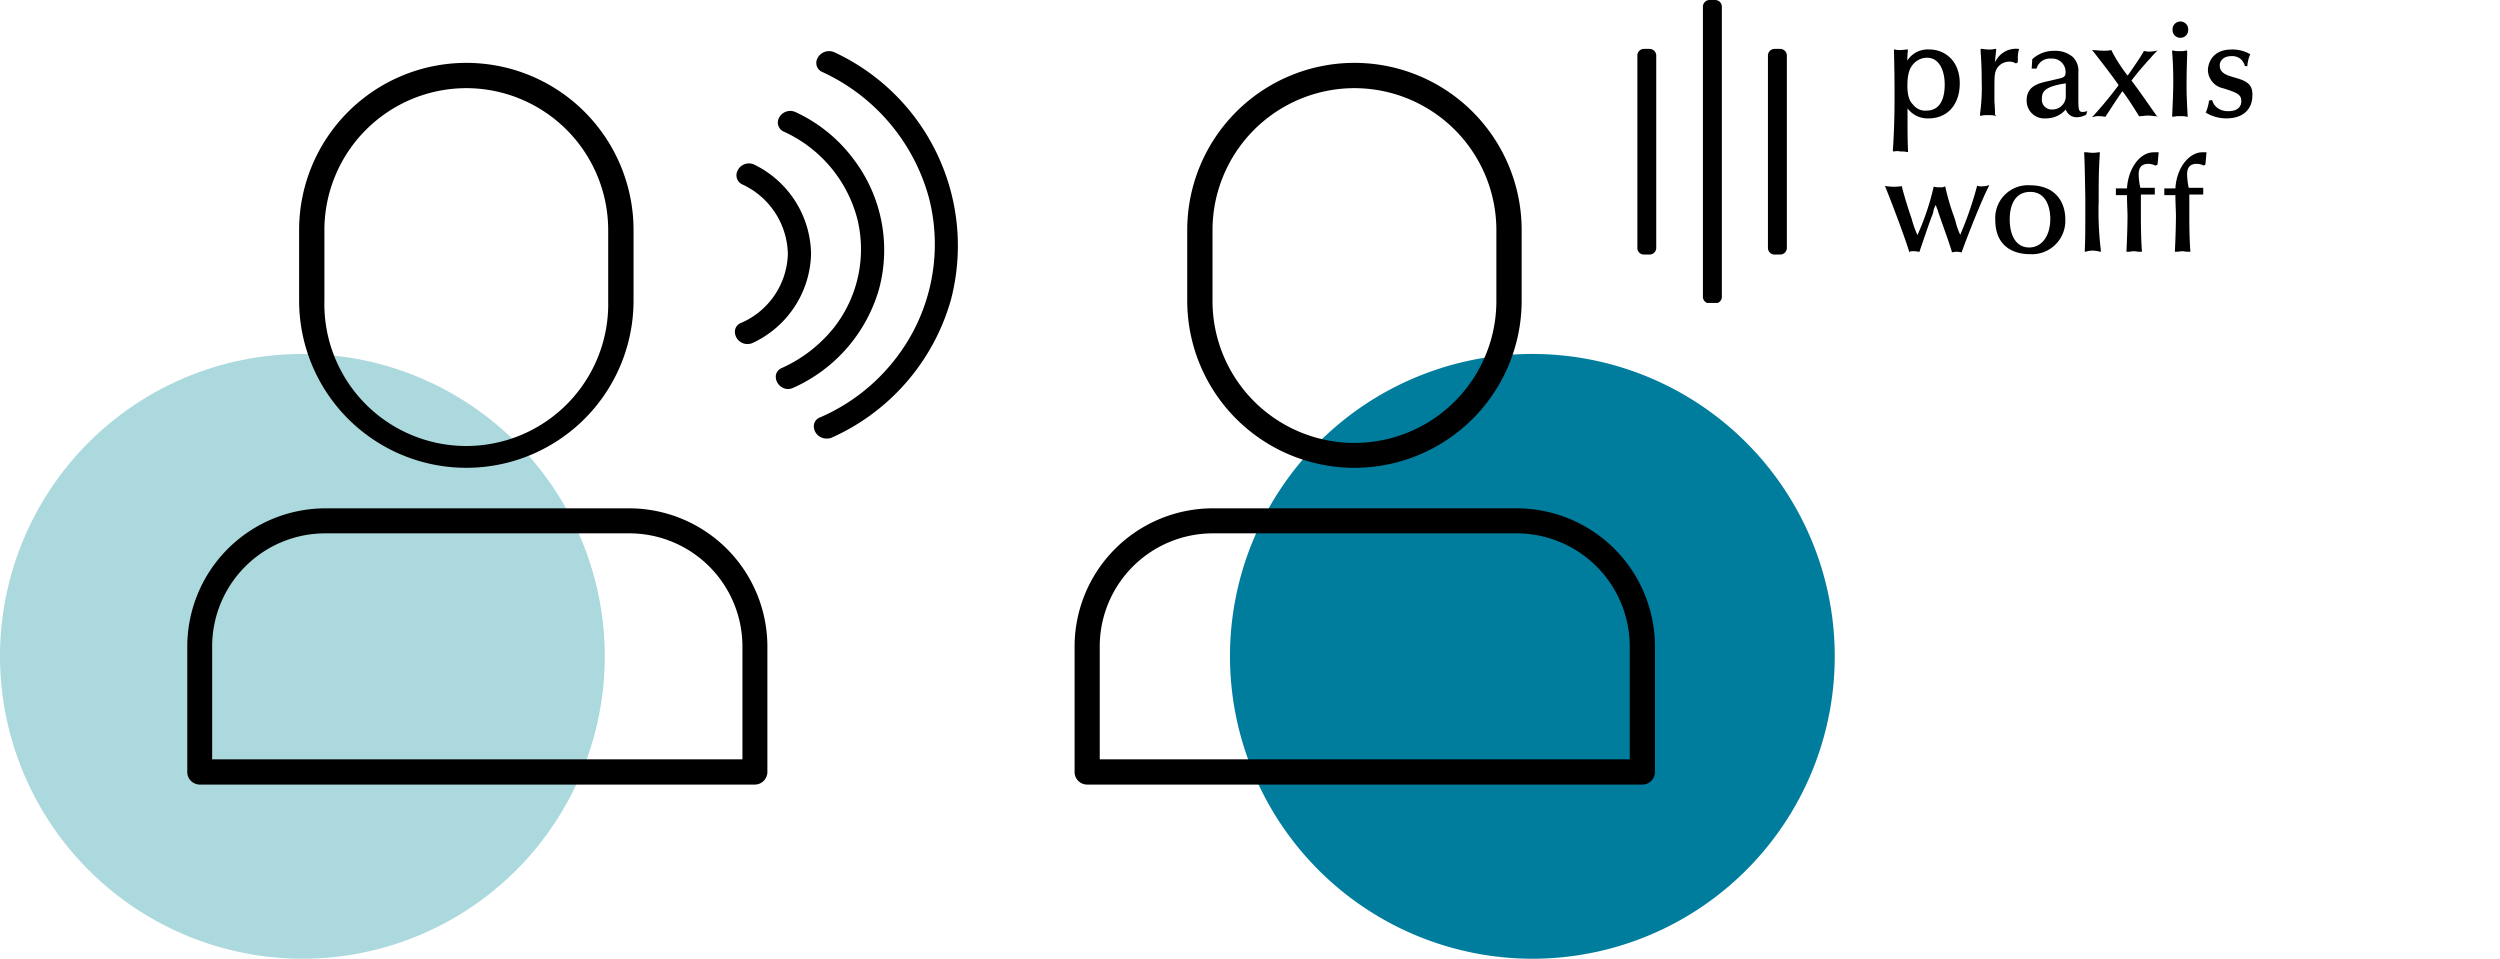 <svg id="Ebene_1" data-name="Ebene 1" xmlns="http://www.w3.org/2000/svg" xmlns:xlink="http://www.w3.org/1999/xlink" viewBox="0 0 373.77 143.34"><defs><style>.cls-1{fill:none;}.cls-2{fill:#abd9dd;}.cls-3{fill:#007d9d;}.cls-4{clip-path:url(#clip-path);}</style><clipPath id="clip-path"><rect class="cls-1" x="244.8" width="92.15" height="45.29"/></clipPath></defs><path class="cls-2" d="M45.2,143.34A45.21,45.21,0,1,0,0,98.13a45.26,45.26,0,0,0,45.2,45.21"/><path class="cls-3" d="M229.09,143.34a45.21,45.21,0,1,0-45.2-45.21,45.25,45.25,0,0,0,45.2,45.21"/><path d="M69.72,69.94a25,25,0,0,1-25-25V34.4a25,25,0,0,1,50,0V45A25,25,0,0,1,69.72,69.94Zm0-56.76A21.24,21.24,0,0,0,48.5,34.4V45a21.22,21.22,0,1,0,42.43,0V34.4A21.24,21.24,0,0,0,69.72,13.18Z"/><path d="M112.84,117.3h-83A1.88,1.88,0,0,1,28,115.42V96.64A20.68,20.68,0,0,1,48.61,76H94.06a20.68,20.68,0,0,1,20.67,20.66v18.78A1.89,1.89,0,0,1,112.84,117.3Zm-81.12-3.77H111V96.64a16.92,16.92,0,0,0-16.9-16.9H48.61a16.91,16.91,0,0,0-16.89,16.9Z"/><path d="M202.5,69.94a25,25,0,0,1-25-25V34.4a25,25,0,1,1,50,0V45A25,25,0,0,1,202.5,69.94Zm0-56.76A21.24,21.24,0,0,0,181.28,34.4V45a21.22,21.22,0,0,0,42.44,0V34.4A21.24,21.24,0,0,0,202.5,13.18Z"/><path d="M245.54,117.3h-83a1.88,1.88,0,0,1-1.88-1.88V96.64A20.68,20.68,0,0,1,181.31,76h45.45a20.68,20.68,0,0,1,20.67,20.66v18.78A1.89,1.89,0,0,1,245.54,117.3Zm-81.12-3.77h79.24V96.64a16.92,16.92,0,0,0-16.9-16.9H181.31a16.92,16.92,0,0,0-16.89,16.9Z"/><path d="M111.1,27.25A12.08,12.08,0,0,1,118.16,38a11.91,11.91,0,0,1-7.23,10.64c-1.58.66-.25,3.07,1.41,2.33a14.65,14.65,0,0,0,8.56-13,14.79,14.79,0,0,0-8.39-13.12c-1.66-.67-3,1.66-1.41,2.4"/><path d="M111.71,51.43a1.73,1.73,0,0,1-1.06-.35,1.83,1.83,0,0,1-.77-1.65,1.41,1.41,0,0,1,.91-1.15,11.57,11.57,0,0,0,7-10.31A11.71,11.71,0,0,0,111,27.58h0a1.5,1.5,0,0,1-.76-2,1.88,1.88,0,0,1,2.46-1A15.1,15.1,0,0,1,121.26,38a15.08,15.08,0,0,1-8.77,13.29A1.83,1.83,0,0,1,111.71,51.43Zm-.46-24.5a12.47,12.47,0,0,1,7.27,11,12.29,12.29,0,0,1-7.45,11,.73.73,0,0,0-.49.59,1.17,1.17,0,0,0,.49,1,1.09,1.09,0,0,0,1.13.1A14.36,14.36,0,0,0,120.55,38a14.37,14.37,0,0,0-8.19-12.8,1.19,1.19,0,0,0-1.53.65A.8.8,0,0,0,111.25,26.93Z"/><path d="M117.33,19.36a20.14,20.14,0,0,1,11.13,13.21,19.2,19.2,0,0,1-3.57,16.62A21.22,21.22,0,0,1,117,55.34c-1.58.67-.25,3.08,1.41,2.33A22.86,22.86,0,0,0,131,43a22.49,22.49,0,0,0-12.3-26c-1.66-.74-3.07,1.58-1.41,2.33"/><path d="M117.77,58.16a1.72,1.72,0,0,1-1-.35,1.84,1.84,0,0,1-.78-1.65,1.44,1.44,0,0,1,.92-1.15,21,21,0,0,0,7.75-6,19,19,0,0,0,3.51-16.31,19.86,19.86,0,0,0-10.94-13,1.48,1.48,0,0,1-.8-2,1.88,1.88,0,0,1,2.51-.94,22.69,22.69,0,0,1,8.78,7.18,22.44,22.44,0,0,1,3.71,19.25A23.16,23.16,0,0,1,118.55,58,1.8,1.8,0,0,1,117.77,58.16Zm.31-40.92a1.15,1.15,0,0,0-1,.71.77.77,0,0,0,.44,1.09h0a20.55,20.55,0,0,1,11.33,13.44,19.67,19.67,0,0,1-3.64,16.93,21.57,21.57,0,0,1-8,6.25.72.72,0,0,0-.5.59,1.15,1.15,0,0,0,.49,1,1.07,1.07,0,0,0,1.12.1A22.44,22.44,0,0,0,130.7,43a22.1,22.1,0,0,0-12.11-25.59A1.22,1.22,0,0,0,118.08,17.24Z"/><path d="M123.15,10.47a29.47,29.47,0,0,1,16.12,19.11,28.25,28.25,0,0,1-5.16,24.35,29,29,0,0,1-11.38,8.81c-1.58.66-.25,3.07,1.41,2.32a31.9,31.9,0,0,0,17.7-20.44A31.53,31.53,0,0,0,124.56,8.06c-1.66-.66-3.08,1.66-1.41,2.41"/><path d="M123.51,65.56a1.82,1.82,0,0,1-1.06-.35,1.85,1.85,0,0,1-.77-1.65,1.4,1.4,0,0,1,.91-1.15,28.51,28.51,0,0,0,11.24-8.7,27.88,27.88,0,0,0,5.09-24A29.14,29.14,0,0,0,123,10.79h0a1.47,1.47,0,0,1-.82-2,1.94,1.94,0,0,1,2.51-1,31.9,31.9,0,0,1,17.49,37,32.15,32.15,0,0,1-17.9,20.67A1.91,1.91,0,0,1,123.51,65.56ZM124,8.29a1.27,1.27,0,0,0-1.12.77.77.77,0,0,0,.45,1.09h0a29.85,29.85,0,0,1,16.32,19.34,28.64,28.64,0,0,1-5.21,24.65,29.28,29.28,0,0,1-11.53,8.92.73.73,0,0,0-.49.58,1.16,1.16,0,0,0,.49,1,1.09,1.09,0,0,0,1.13.1,31.46,31.46,0,0,0,17.5-20.22,30.54,30.54,0,0,0-5.1-26.36,30.86,30.86,0,0,0-12-9.78A1.24,1.24,0,0,0,124,8.29Z"/><g class="cls-4"><path d="M319.83,17.37H320c.24,0,.74-.09,1.16-.09s.91.09,1.16.09l.25.08-.16-.17c-1.17-1.66-2.83-4.07-3.74-5.23,1.08-1.41,1.33-1.66,2.49-3l.25-.25c.5-.58.58-.67.83-.92l.33-.33-.33.08a8,8,0,0,1-.92.09,5.76,5.76,0,0,1-.74-.09h-.09v.09c-.74,1.24-1.74,2.66-2.32,3.49l-.09.08A25,25,0,0,1,315.92,8l-.25-.5h-.08a5.24,5.24,0,0,1-1.16.08c-.5,0-1-.08-1.41-.08h-.25l.16.16c.92,1.17,2.74,3.49,3.82,5.07A56.88,56.88,0,0,1,313,17.28l-.25.25.33-.08a2.38,2.38,0,0,1,.83-.08c.42,0,.66.08.83.08h.08v-.08c.42-.58,1.5-2.33,2.5-3.74.83,1.08,1.66,2.41,2.49,3.74m-14.54-2.58a1.48,1.48,0,0,0,1.58,1.58,2,2,0,0,0,2-1.83V12.46c-3.32.5-3.57,1.33-3.57,2.33m6.65,2.33a2.89,2.89,0,0,1-1.5.41,1.7,1.7,0,0,1-1.58-1.16,3.91,3.91,0,0,1-3,1.33A2.64,2.64,0,0,1,303,15c0-2.16,1.83-2.58,3.41-2.91l1.75-.42c.49-.16.66-.33.66-.83a2,2,0,0,0-2.16-2.08,2.07,2.07,0,0,0-2.16,1.42v.08h-.75l.09-1.41h0a4.76,4.76,0,0,1,3.32-1.25,4,4,0,0,1,2.74.92,2.87,2.87,0,0,1,.83,2.32v3.66c0,1.83,0,2.24.67,2.24a3.2,3.2,0,0,0,.5-.08l.16-.08-.16.58Zm21.77-5.65c-1.25-.34-1.83-.83-1.83-1.66s.66-1.42,1.74-1.42a2.07,2.07,0,0,1,1.25.33,2,2,0,0,1,.75,1.09v.08H336V9.81a5,5,0,0,1,.42-1.67V8.06h-.08a5.24,5.24,0,0,0-2.66-.66c-3.41,0-3.58,2.74-3.58,3.07a2.86,2.86,0,0,0,2.33,2.74c2.08.67,2.66.92,2.66,1.91,0,1.17-1,1.5-1.91,1.5a2.76,2.76,0,0,1-1.42-.33,2.12,2.12,0,0,1-1-1.25l-.09-.08-.41.08v.08a7.25,7.25,0,0,1-.42,1.58l-.08.09.08.08a5.94,5.94,0,0,0,3,.83c2.9,0,3.9-1.75,3.9-3.32.17-2.08-1.33-2.41-3.07-2.91m-35.4,5.65c0-.5,0-.75-.09-2V13.79c0-2.41,0-2.82.34-3.49a2.16,2.16,0,0,1,1.83-1.08,1.63,1.63,0,0,1,1,.25h.09l.24-.16V8.64a4.54,4.54,0,0,1,.17-1.24V7.31h-.08a3.41,3.41,0,0,0-3.49,2c0-.42.08-1,.16-1.83V7.31h-.16a3.44,3.44,0,0,1-1,.09c-.5,0-.75-.09-1-.09h-.16v.42c.08,1.16.16,2.24.16,4.32a29.37,29.37,0,0,1-.25,5v.25h.17a3.56,3.56,0,0,1,1-.08,4.2,4.2,0,0,1,1.08.08h.16ZM286,9.64c-.42.5-.83,1.25-.83,3.16,0,1.74.41,2.41.83,2.82a2.29,2.29,0,0,0,2,.92c2.41,0,2.75-2.41,2.75-3.91,0-1.83-.67-4-2.66-4a2.74,2.74,0,0,0-2.08,1m-2.83,13H283v-.16c.16-2.41.25-4.91.25-7.82,0-1.57,0-3.82-.09-7.14V7.4h.09a3.21,3.21,0,0,0,.91.08c.33,0,.67-.08.92-.08h.16v.16a12.42,12.42,0,0,0-.08,1.5A3.61,3.61,0,0,1,288.5,7.4C290.66,7.4,293,9,293,12.46c0,3.16-1.83,5.24-4.65,5.24a3.73,3.73,0,0,1-3.16-1.5V17c0,2.41,0,4,.08,5.57v.16h-.16a3.27,3.27,0,0,0-1-.08,1.79,1.79,0,0,0-.92,0m42.8-17a1.14,1.14,0,0,0,1.16-1.16,1.17,1.17,0,1,0-2.33,0A1.14,1.14,0,0,0,326,5.65m-1.17,11.8H325a3.27,3.27,0,0,1,1-.08,2.65,2.65,0,0,1,.91.08h.17L327,16c-.09-2-.09-2.33-.09-3.08,0-3.07.09-4.07.09-5.07V7.56h-.17a3.27,3.27,0,0,1-1,.08,2.94,2.94,0,0,1-.91-.08h-.17v.17c.08,1,.17,2.24.17,4.57,0,1.49-.09,3.4-.17,5.07Zm4.41,5.32c-1.83,0-3.82,2.16-4,5.4h-1.66v1h1.66c0,1.24.08,2.32.08,3.15,0,1.33-.08,3.83-.16,5.24v.08h.33c.25,0,.5-.08.75-.08s.58.08.83.08h.41v-.08c-.08-.92-.16-2.66-.16-5.32V29.08h2.08v-1h-2.17a11.23,11.23,0,0,1-.24-1.92c0-.49,0-1.66,1.41-1.66a2.39,2.39,0,0,1,1.08.25h0l.25-.16.16-1.83h-.66m-15.46,7.56c0-3.41,0-4.57.17-7.4v-.16h-.17a4.14,4.14,0,0,1-1,.08c-.34,0-.67-.08-1-.08h-.17v.08c.09,1.91.09,2.49.17,6.73v.25c0,5.15,0,5.65-.08,7.65v.16h.16a3.21,3.21,0,0,1,1-.16,3.79,3.79,0,0,1,1.08.16h.17v-.16a48.7,48.7,0,0,1-.34-7.15M322,22.77c-2.08,0-3.82,2.41-4,5.4h-1.66v1H318c0,1.24.08,2.32.08,3.15,0,1.33-.08,3.83-.16,5.24v.08h.33c.25,0,.5-.08.75-.08s.58.08.83.08h.41v-.08c-.08-.92-.16-2.66-.16-5.32V29.08h2.08v-1H320a10.22,10.22,0,0,1-.25-1.92c0-.49,0-1.66,1.41-1.66a2.39,2.39,0,0,1,1.08.25h.08l.25-.16.17-1.83H322m-15.46,10c0-1-.25-4.07-3-4.07s-3.07,2.82-3.07,4.07c0,2.66,1.08,4.24,2.91,4.24s3.15-1.66,3.15-4.24m2.25,0A5,5,0,0,1,303.46,38c-1.25,0-5.15-.33-5.15-5.15a4.89,4.89,0,0,1,5.15-5.15c3.91,0,5.32,2.58,5.32,5.07m-12.47-4.9a1.67,1.67,0,0,1-.66-.09h-.08v.09a52.26,52.26,0,0,1-2.5,7.23,9.74,9.74,0,0,1-.66-1.83A10.63,10.63,0,0,0,292,32a34.66,34.66,0,0,1-1.16-4.07v-.08l-.17.08A1.45,1.45,0,0,1,290,28a2.93,2.93,0,0,1-.83-.08h-.09V28a38.05,38.05,0,0,1-2.41,7.15,15.44,15.44,0,0,1-.83-2.33l-.08-.25c-.66-1.91-1.16-3.65-1.41-4.65v-.08h-.08a8.31,8.31,0,0,1-1.17.08c-.5,0-.91-.08-1.16-.08l-.17-.09.09.17c1,2.41,3.32,8.64,3.57,9.72v.08l.08-.08c.08-.08.33-.08.67-.08s.58.08.74.08H287v-.08c.74-2.16,1.41-4.16,1.83-5.24a2.71,2.71,0,0,0,.24-.83,2.78,2.78,0,0,1,.34-.83c.08.17.16.5.33.83v.09c.91,2.65,1.41,3.9,2.08,6.06v.08h.08a2.74,2.74,0,0,1,.66-.08c.25,0,.59.08.67.08h.08v-.08c.92-2.57,3.08-8,4-9.72l.08-.25-.25.08a2.11,2.11,0,0,1-.83.09M255.6,0a1,1,0,0,0-1,1V44.37a1,1,0,0,0,1,1h.83a1,1,0,0,0,1-1V1a1,1,0,0,0-1-1Zm-9.81,7.31a1,1,0,0,0-1,1V37.06a1,1,0,0,0,1,1h.83a1,1,0,0,0,1-1V8.31a1,1,0,0,0-1-1Zm20.36,0a1,1,0,0,1,1,1V37.06a1,1,0,0,1-1,1h-.83a1,1,0,0,1-1-1V8.31a1,1,0,0,1,1-1Z"/></g></svg>